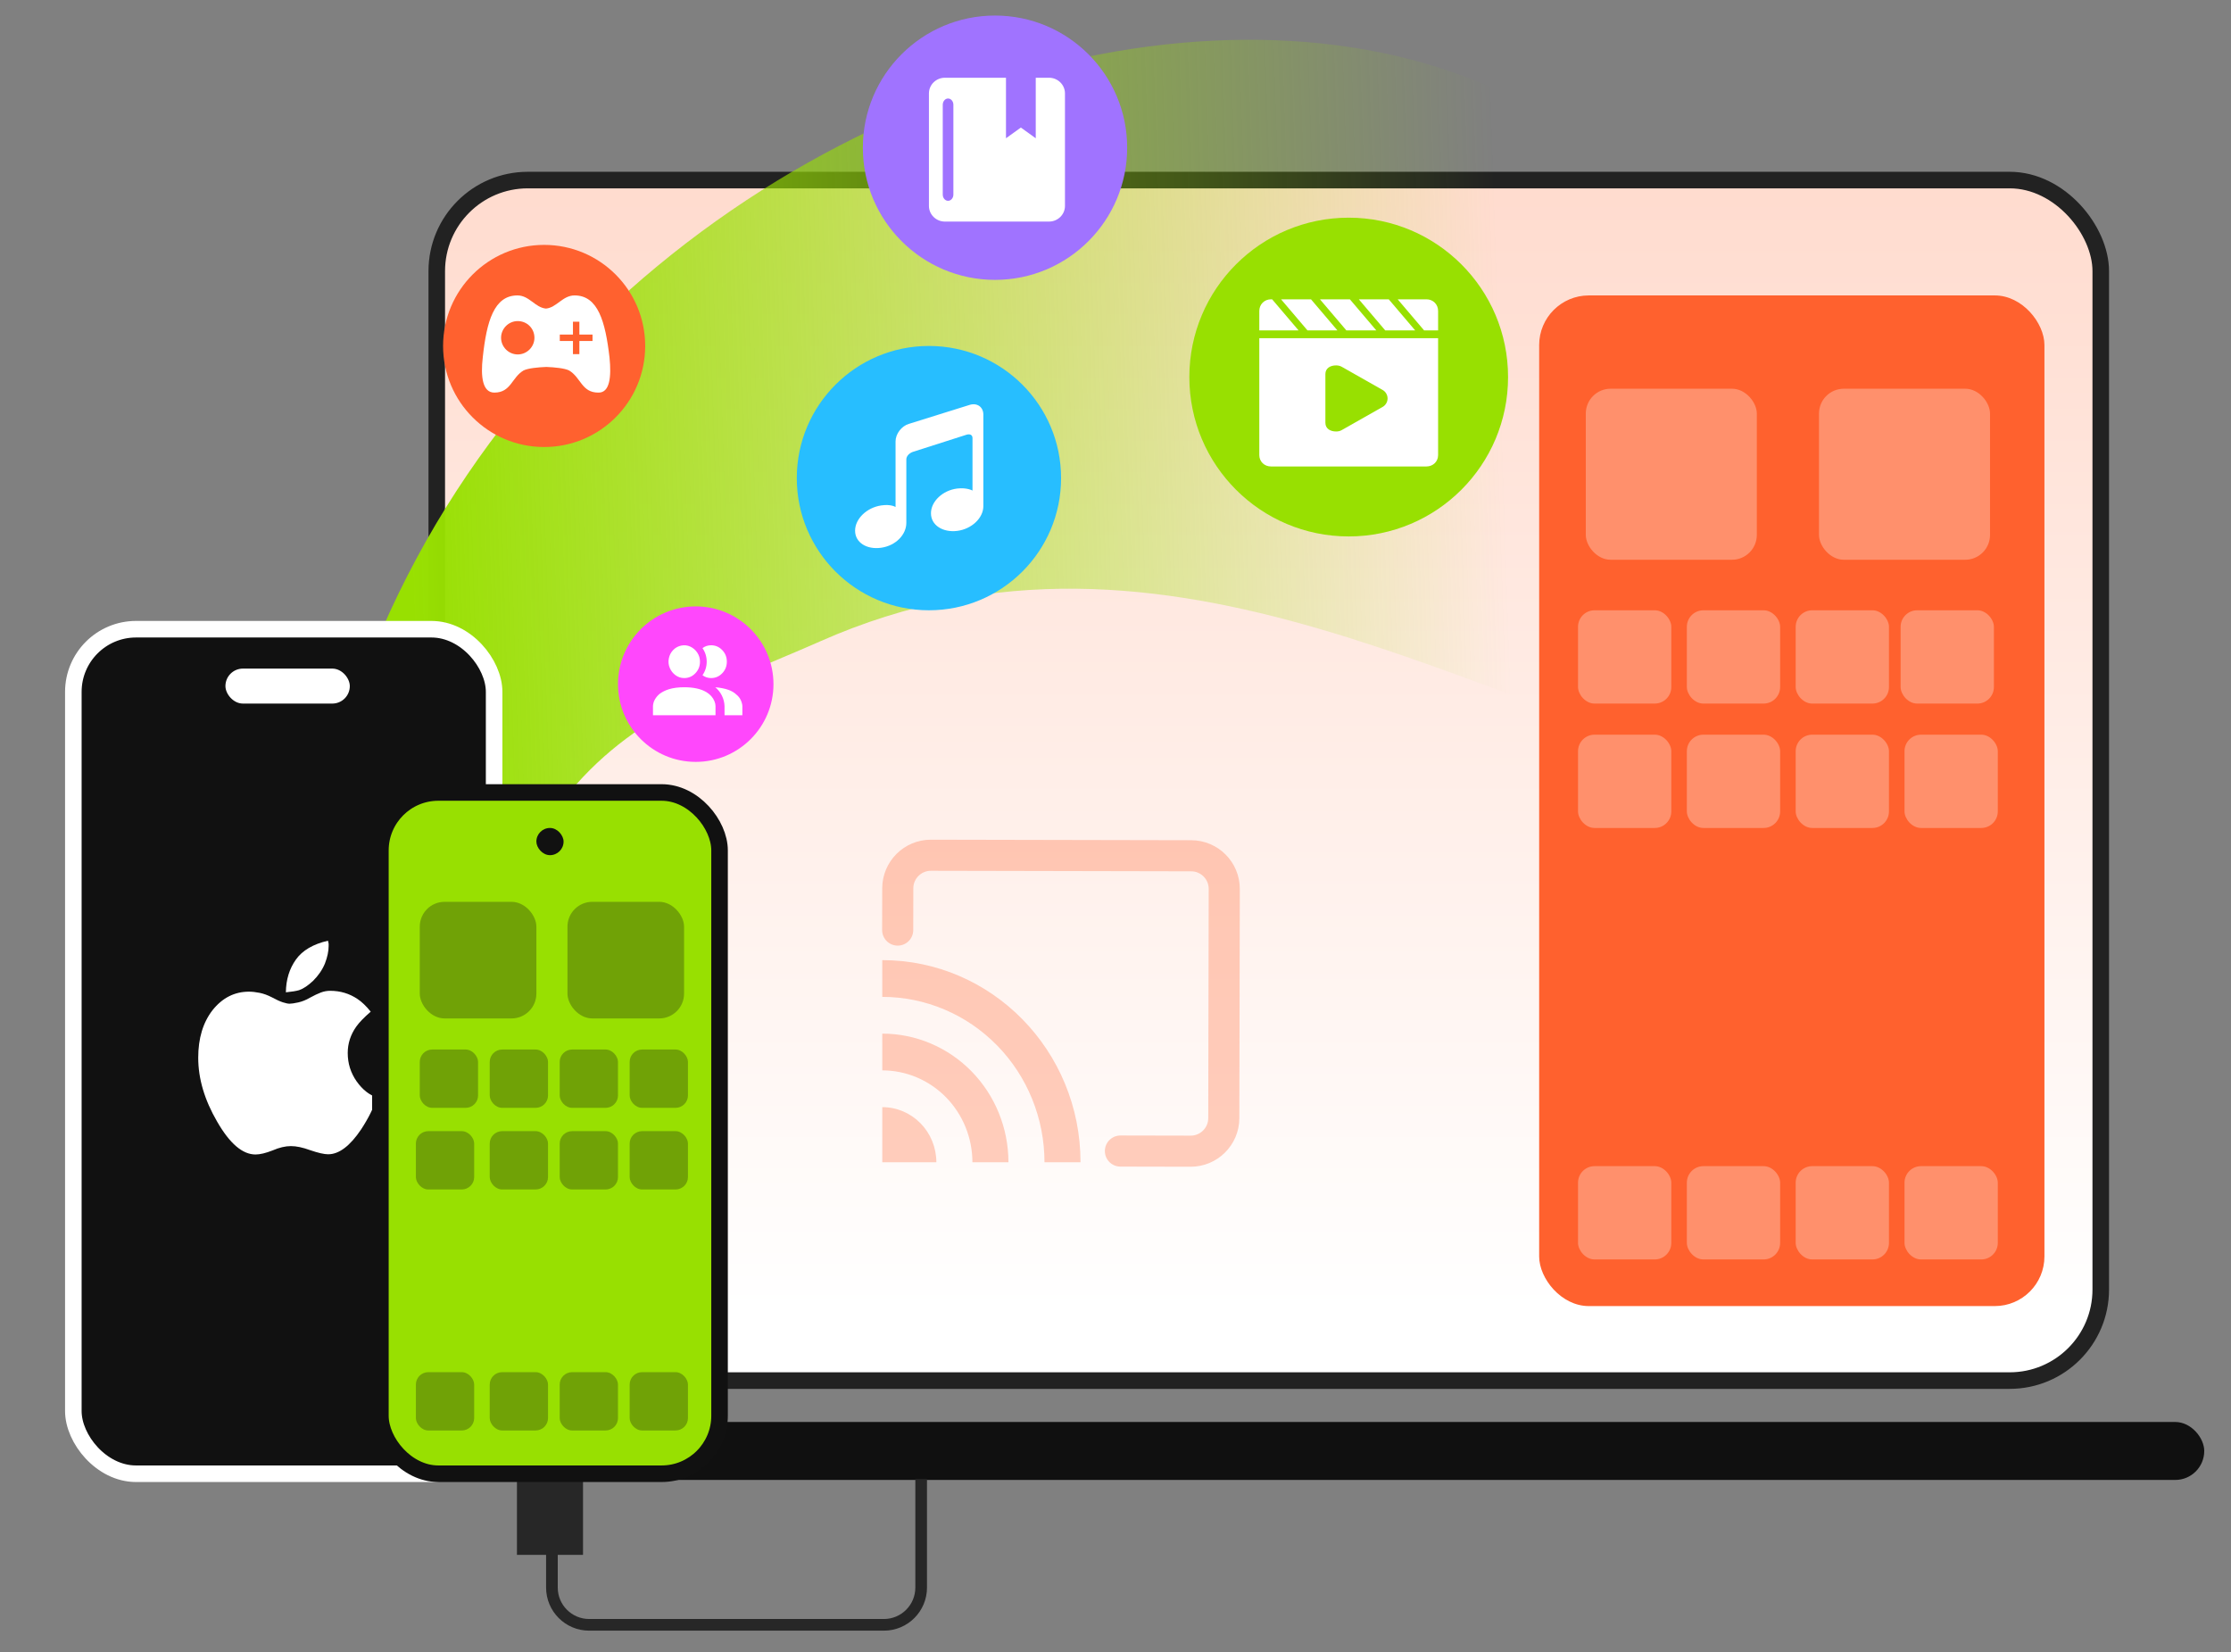 <svg width="574" height="425" viewBox="0 0 574 425" fill="none" xmlns="http://www.w3.org/2000/svg">
<rect x="0" y="0" width="574" height="425" fill="#808080" stroke="none"/>
<rect x="112.372" y="46.324" width="428.119" height="308.842" rx="23.429" fill="url(#paint0_linear_5383_3996)" stroke="#222222" stroke-width="4.26"/>
<rect x="67.644" y="365.816" width="499.473" height="14.91" rx="7.455" fill="#101010"/>
<rect x="396" y="76" width="130" height="260" rx="12.78" fill="#FF612E"/>
<rect opacity="0.3" x="408" y="100" width="44" height="44" rx="6.39" fill="white"/>
<rect opacity="0.3" x="406" y="300" width="24" height="24" rx="4.26" fill="white"/>
<rect opacity="0.3" x="406" y="157" width="24" height="24" rx="4.26" fill="white"/>
<rect opacity="0.3" x="406" y="189" width="24" height="24" rx="4.26" fill="white"/>
<rect opacity="0.3" x="434" y="300" width="24" height="24" rx="4.26" fill="white"/>
<rect opacity="0.3" x="434" y="157" width="24" height="24" rx="4.26" fill="white"/>
<rect opacity="0.3" x="434" y="189" width="24" height="24" rx="4.26" fill="white"/>
<rect opacity="0.3" x="462" y="300" width="24" height="24" rx="4.26" fill="white"/>
<rect opacity="0.3" x="462" y="157" width="24" height="24" rx="4.26" fill="white"/>
<rect opacity="0.3" x="462" y="189" width="24" height="24" rx="4.26" fill="white"/>
<rect opacity="0.3" x="490" y="300" width="24" height="24" rx="4.26" fill="white"/>
<rect opacity="0.3" x="489" y="157" width="24" height="24" rx="4.26" fill="white"/>
<rect opacity="0.3" x="490" y="189" width="24" height="24" rx="4.26" fill="white"/>
<rect opacity="0.3" x="468" y="100" width="44" height="44" rx="6.39" fill="white"/>
<path d="M121.852 323L77.24 287.169C74.463 231.48 77.664 220.259 90.825 181.279C162.535 -31.11 499.5 -68 452 198.5C382.313 185.164 301.416 124.942 211 165C165.802 185.024 114.541 195.184 121.852 323Z" fill="url(#paint1_linear_5383_3996)"/>
<path opacity="0.3" d="M278 299H268.727C268.727 287.716 264.331 276.895 256.506 268.916C248.68 260.937 238.067 256.455 227 256.455V247C255.166 247 278 270.282 278 299ZM259.455 299H250.182C250.182 295.896 249.582 292.822 248.417 289.955C247.252 287.087 245.545 284.481 243.392 282.287C241.239 280.092 238.684 278.351 235.871 277.163C233.059 275.975 230.044 275.364 227 275.364V265.909C235.607 265.909 243.862 269.395 249.949 275.601C256.035 281.807 259.455 290.224 259.455 299ZM240.909 299H227V284.818C230.689 284.818 234.227 286.312 236.835 288.972C239.444 291.632 240.909 295.239 240.909 299Z" fill="#FF612E"/>
<rect x="133" y="381" width="17" height="19" fill="#272727"/>
<rect x="18.87" y="161.87" width="108.26" height="217.26" rx="16.13" fill="#111111" stroke="white" stroke-width="4.26"/>
<rect x="58" y="172" width="32" height="9" rx="4.5" fill="white"/>
<path d="M91.752 278.187C93.278 280.327 95.028 281.71 97 282.337C96.144 284.956 94.786 287.686 92.925 290.526C90.059 294.805 87.231 296.945 84.439 296.945C83.397 296.945 81.853 296.594 79.806 295.893C77.908 295.192 76.252 294.842 74.837 294.842C73.423 294.842 71.86 295.211 70.148 295.949C68.362 296.65 66.892 297 65.738 297C62.388 297 59.095 294.178 55.857 288.534C52.619 282.964 51 277.486 51 272.101C51 267.121 52.228 263.045 54.684 259.872C57.215 256.7 60.341 255.114 64.063 255.114C64.882 255.114 65.794 255.215 66.799 255.418C67.803 255.621 68.846 255.999 69.925 256.552C71.079 257.179 72.028 257.613 72.772 257.853C73.516 258.092 74.093 258.212 74.502 258.212C74.986 258.212 75.731 258.102 76.735 257.88C77.74 257.659 78.745 257.253 79.75 256.663C80.829 256.073 81.76 255.63 82.541 255.335C83.323 255.04 84.123 254.892 84.942 254.892C87.547 254.892 89.892 255.593 91.976 256.995C93.092 257.733 94.227 258.821 95.381 260.26C93.669 261.735 92.422 263.026 91.641 264.133C90.189 266.199 89.464 268.449 89.464 270.883C89.464 273.576 90.227 276.011 91.752 278.187ZM80.532 252.347C79.229 253.564 78.038 254.357 76.959 254.726C76.587 254.837 76.112 254.938 75.535 255.031C74.958 255.123 74.298 255.206 73.553 255.28C73.591 252.034 74.447 249.23 76.121 246.869C77.796 244.508 80.55 242.885 84.383 242C84.458 242.369 84.514 242.627 84.551 242.775V243.383C84.551 244.711 84.235 246.205 83.602 247.865C82.932 249.488 81.909 250.982 80.532 252.347Z" fill="white"/>
<rect x="97.87" y="203.87" width="87.26" height="175.26" rx="14.91" fill="#98E001" stroke="#111111" stroke-width="4.26"/>
<rect x="138" y="213" width="7" height="7" rx="3.5" fill="#111111"/>
<rect opacity="0.3" x="108" y="232" width="30" height="30" rx="6.39" fill="#111111"/>
<rect opacity="0.3" x="108" y="270" width="15" height="15" rx="3.195" fill="#111111"/>
<rect opacity="0.3" x="107" y="291" width="15" height="15" rx="3.195" fill="#111111"/>
<rect opacity="0.3" x="107" y="353" width="15" height="15" rx="3.195" fill="#111111"/>
<rect opacity="0.3" x="126" y="270" width="15" height="15" rx="3.195" fill="#111111"/>
<rect opacity="0.3" x="126" y="291" width="15" height="15" rx="3.195" fill="#111111"/>
<rect opacity="0.3" x="126" y="353" width="15" height="15" rx="3.195" fill="#111111"/>
<rect opacity="0.3" x="144" y="270" width="15" height="15" rx="3.195" fill="#111111"/>
<rect opacity="0.3" x="144" y="291" width="15" height="15" rx="3.195" fill="#111111"/>
<rect opacity="0.3" x="144" y="353" width="15" height="15" rx="3.195" fill="#111111"/>
<rect opacity="0.3" x="162" y="270" width="15" height="15" rx="3.195" fill="#111111"/>
<rect opacity="0.3" x="162" y="291" width="15" height="15" rx="3.195" fill="#111111"/>
<rect opacity="0.3" x="162" y="353" width="15" height="15" rx="3.195" fill="#111111"/>
<rect opacity="0.3" x="146" y="232" width="30" height="30" rx="6.39" fill="#111111"/>
<path d="M142 392.577V408.415C142 413.709 146.291 418 151.585 418H227.415C232.709 418 237 413.709 237 408.415V380.5" stroke="#272727" stroke-width="3"/>
<circle cx="140" cy="89" r="26" fill="#FF612F"/>
<circle cx="239" cy="123" r="34" fill="#27BEFF"/>
<circle cx="256" cy="38" r="34" fill="#A073FF"/>
<circle cx="347" cy="97" r="41" fill="#98E001"/>
<path d="M156.822 92.006C155.749 82.683 153.85 76 147.823 76C144.768 76 143.2 79.135 140.475 79.383C137.668 79.135 136.182 76 133.127 76C127.1 76 125.201 82.683 124.21 91.923C123.632 96.874 124.128 100.999 127.183 100.999C131.476 100.999 131.641 97.121 134.696 95.306C135.852 94.728 138.411 94.481 140.558 94.398C142.704 94.481 145.264 94.728 146.42 95.306C149.474 97.121 149.639 100.999 153.933 100.999C156.905 101.081 157.318 96.956 156.822 92.006ZM133.21 91.181C130.815 91.181 128.916 89.201 128.916 86.891C128.916 84.58 130.815 82.6 133.21 82.6C135.604 82.6 137.503 84.498 137.503 86.891C137.503 89.283 135.521 91.181 133.21 91.181ZM152.447 87.716H149.062V91.098H147.41V87.716H144.025V86.066H147.41V82.765H149.062V86.066H152.447V87.716Z" fill="white"/>
<path d="M269.897 20H266.481V35.569L262.652 32.814L258.823 35.569V20H243.099C240.843 20 239 21.811 239 24.02V52.98C239 55.193 240.843 57 243.099 57H269.901C272.154 57 274 55.193 274 52.98V24.02C274 21.811 272.154 20 269.901 20H269.897ZM245.289 50.053C245.289 50.936 244.672 51.661 243.922 51.661C243.169 51.661 242.556 50.94 242.556 50.053V26.95C242.556 26.064 243.169 25.339 243.922 25.339C244.672 25.339 245.289 26.064 245.289 26.95V50.053Z" fill="white"/>
<path d="M249.548 104.137L233.846 109.044C231.937 109.606 230.412 111.629 230.412 113.559V130.436C230.412 130.436 229.274 129.649 226.74 130.024C223.012 130.567 220 133.47 220 136.523C220 139.577 223.012 141.45 226.74 140.907C230.467 140.363 233.185 137.554 233.185 134.5V118.204C233.185 116.855 234.783 116.275 234.783 116.275L248.666 111.835C248.666 111.835 250.209 111.311 250.209 112.753V126.202C250.209 126.202 248.795 125.378 246.26 125.678C242.533 126.146 239.521 128.993 239.521 132.047C239.521 135.1 242.533 137.029 246.26 136.58C249.988 136.111 253 133.264 253 130.211V106.628C252.982 104.718 251.439 103.594 249.548 104.137Z" fill="white"/>
<path fill-rule="evenodd" clip-rule="evenodd" d="M337.299 77L344.099 85H336.396L329.596 77H337.299ZM357.305 77L364.103 85H356.402L349.602 77H357.305ZM347.304 77L354.104 85H346.401L339.602 77H347.304ZM367.006 77C368.703 77 370.005 78.3 370 79.999V85H366.402L359.602 77H367.006ZM327.299 77L334.104 85H324V79.999C324 78.3 325.303 77 327 77H327.299ZM324 117.089C324 118.738 325.301 120 326.998 120H367.002C368.699 120 370 118.738 370 117.089V87H324V117.089ZM343.741 94C342.279 94 341 94.715 341 96.236V108.764C341 110.284 342.279 111 343.741 111C344.289 111 344.747 110.912 345.205 110.645L355.63 104.74C356.043 104.526 356.389 104.204 356.631 103.81C356.872 103.415 357 102.963 357 102.502C357 102.041 356.872 101.589 356.631 101.194C356.389 100.8 356.043 100.478 355.63 100.264L345.205 94.356C344.747 94.088 344.2 94 343.741 94Z" fill="white"/>
<circle cx="179" cy="176" r="20" fill="#FF47FC"/>
<path d="M182.955 166C182.128 166 181.39 166.244 180.742 166.731C181.461 167.781 181.822 168.944 181.822 170.218C181.822 171.493 181.462 172.656 180.742 173.706C181.39 174.194 182.127 174.437 182.955 174.437C184.071 174.437 185.025 174.025 185.817 173.2C186.609 172.375 187.005 171.381 187.005 170.219C187.005 169.056 186.608 168.063 185.817 167.238C185.025 166.413 184.071 166 182.955 166ZM184.035 176.8C184.755 177.4 185.322 178.122 185.736 178.966C186.15 179.809 186.375 180.7 186.411 181.638V184H191V181.638L190.946 181.187C190.874 180.812 190.748 180.438 190.568 180.062C190.316 179.537 189.956 179.087 189.488 178.712C188.948 178.187 188.265 177.775 187.437 177.475C186.465 177.137 185.331 176.912 184.035 176.8ZM180.094 170.219C180.094 169.356 179.86 168.578 179.392 167.884C178.924 167.191 178.322 166.675 177.584 166.337C176.846 166 176.072 165.916 175.262 166.084C174.452 166.253 173.759 166.637 173.183 167.237C172.607 167.838 172.238 168.559 172.076 169.403C171.914 170.247 171.995 171.053 172.319 171.822C172.643 172.591 173.138 173.219 173.804 173.706C174.47 174.194 175.217 174.437 176.045 174.437C177.161 174.437 178.114 174.025 178.906 173.2C179.698 172.375 180.094 171.381 180.094 170.219ZM184.089 181.637V184H168V181.637L168.054 181.131C168.126 180.718 168.27 180.325 168.486 179.95C168.81 179.387 169.224 178.9 169.728 178.487C170.376 178 171.168 177.606 172.103 177.306C173.219 176.969 174.533 176.8 176.045 176.8C178.42 176.8 180.31 177.213 181.713 178.037C182.721 178.637 183.423 179.425 183.819 180.4C183.999 180.85 184.089 181.262 184.089 181.637Z" fill="white"/>
<path opacity="0.3" d="M288.262 296.117L306.324 296.154C311.03 296.164 314.852 292.357 314.862 287.652L314.982 228.692C314.992 223.986 311.185 220.164 306.48 220.155L239.52 220.017C234.814 220.008 230.992 223.814 230.983 228.52L230.961 239.268" stroke="#FF612E" stroke-width="8" stroke-linecap="round"/>
<defs>
<linearGradient id="paint0_linear_5383_3996" x1="326.432" y1="44.194" x2="326.432" y2="337.296" gradientUnits="userSpaceOnUse">
<stop stop-color="#FFDBCE"/>
<stop offset="1" stop-color="white"/>
</linearGradient>
<linearGradient id="paint1_linear_5383_3996" x1="386.637" y1="102.682" x2="104.656" y2="112.023" gradientUnits="userSpaceOnUse">
<stop stop-color="#98E001" stop-opacity="0"/>
<stop offset="1" stop-color="#98E001"/>
</linearGradient>
</defs>
</svg>
